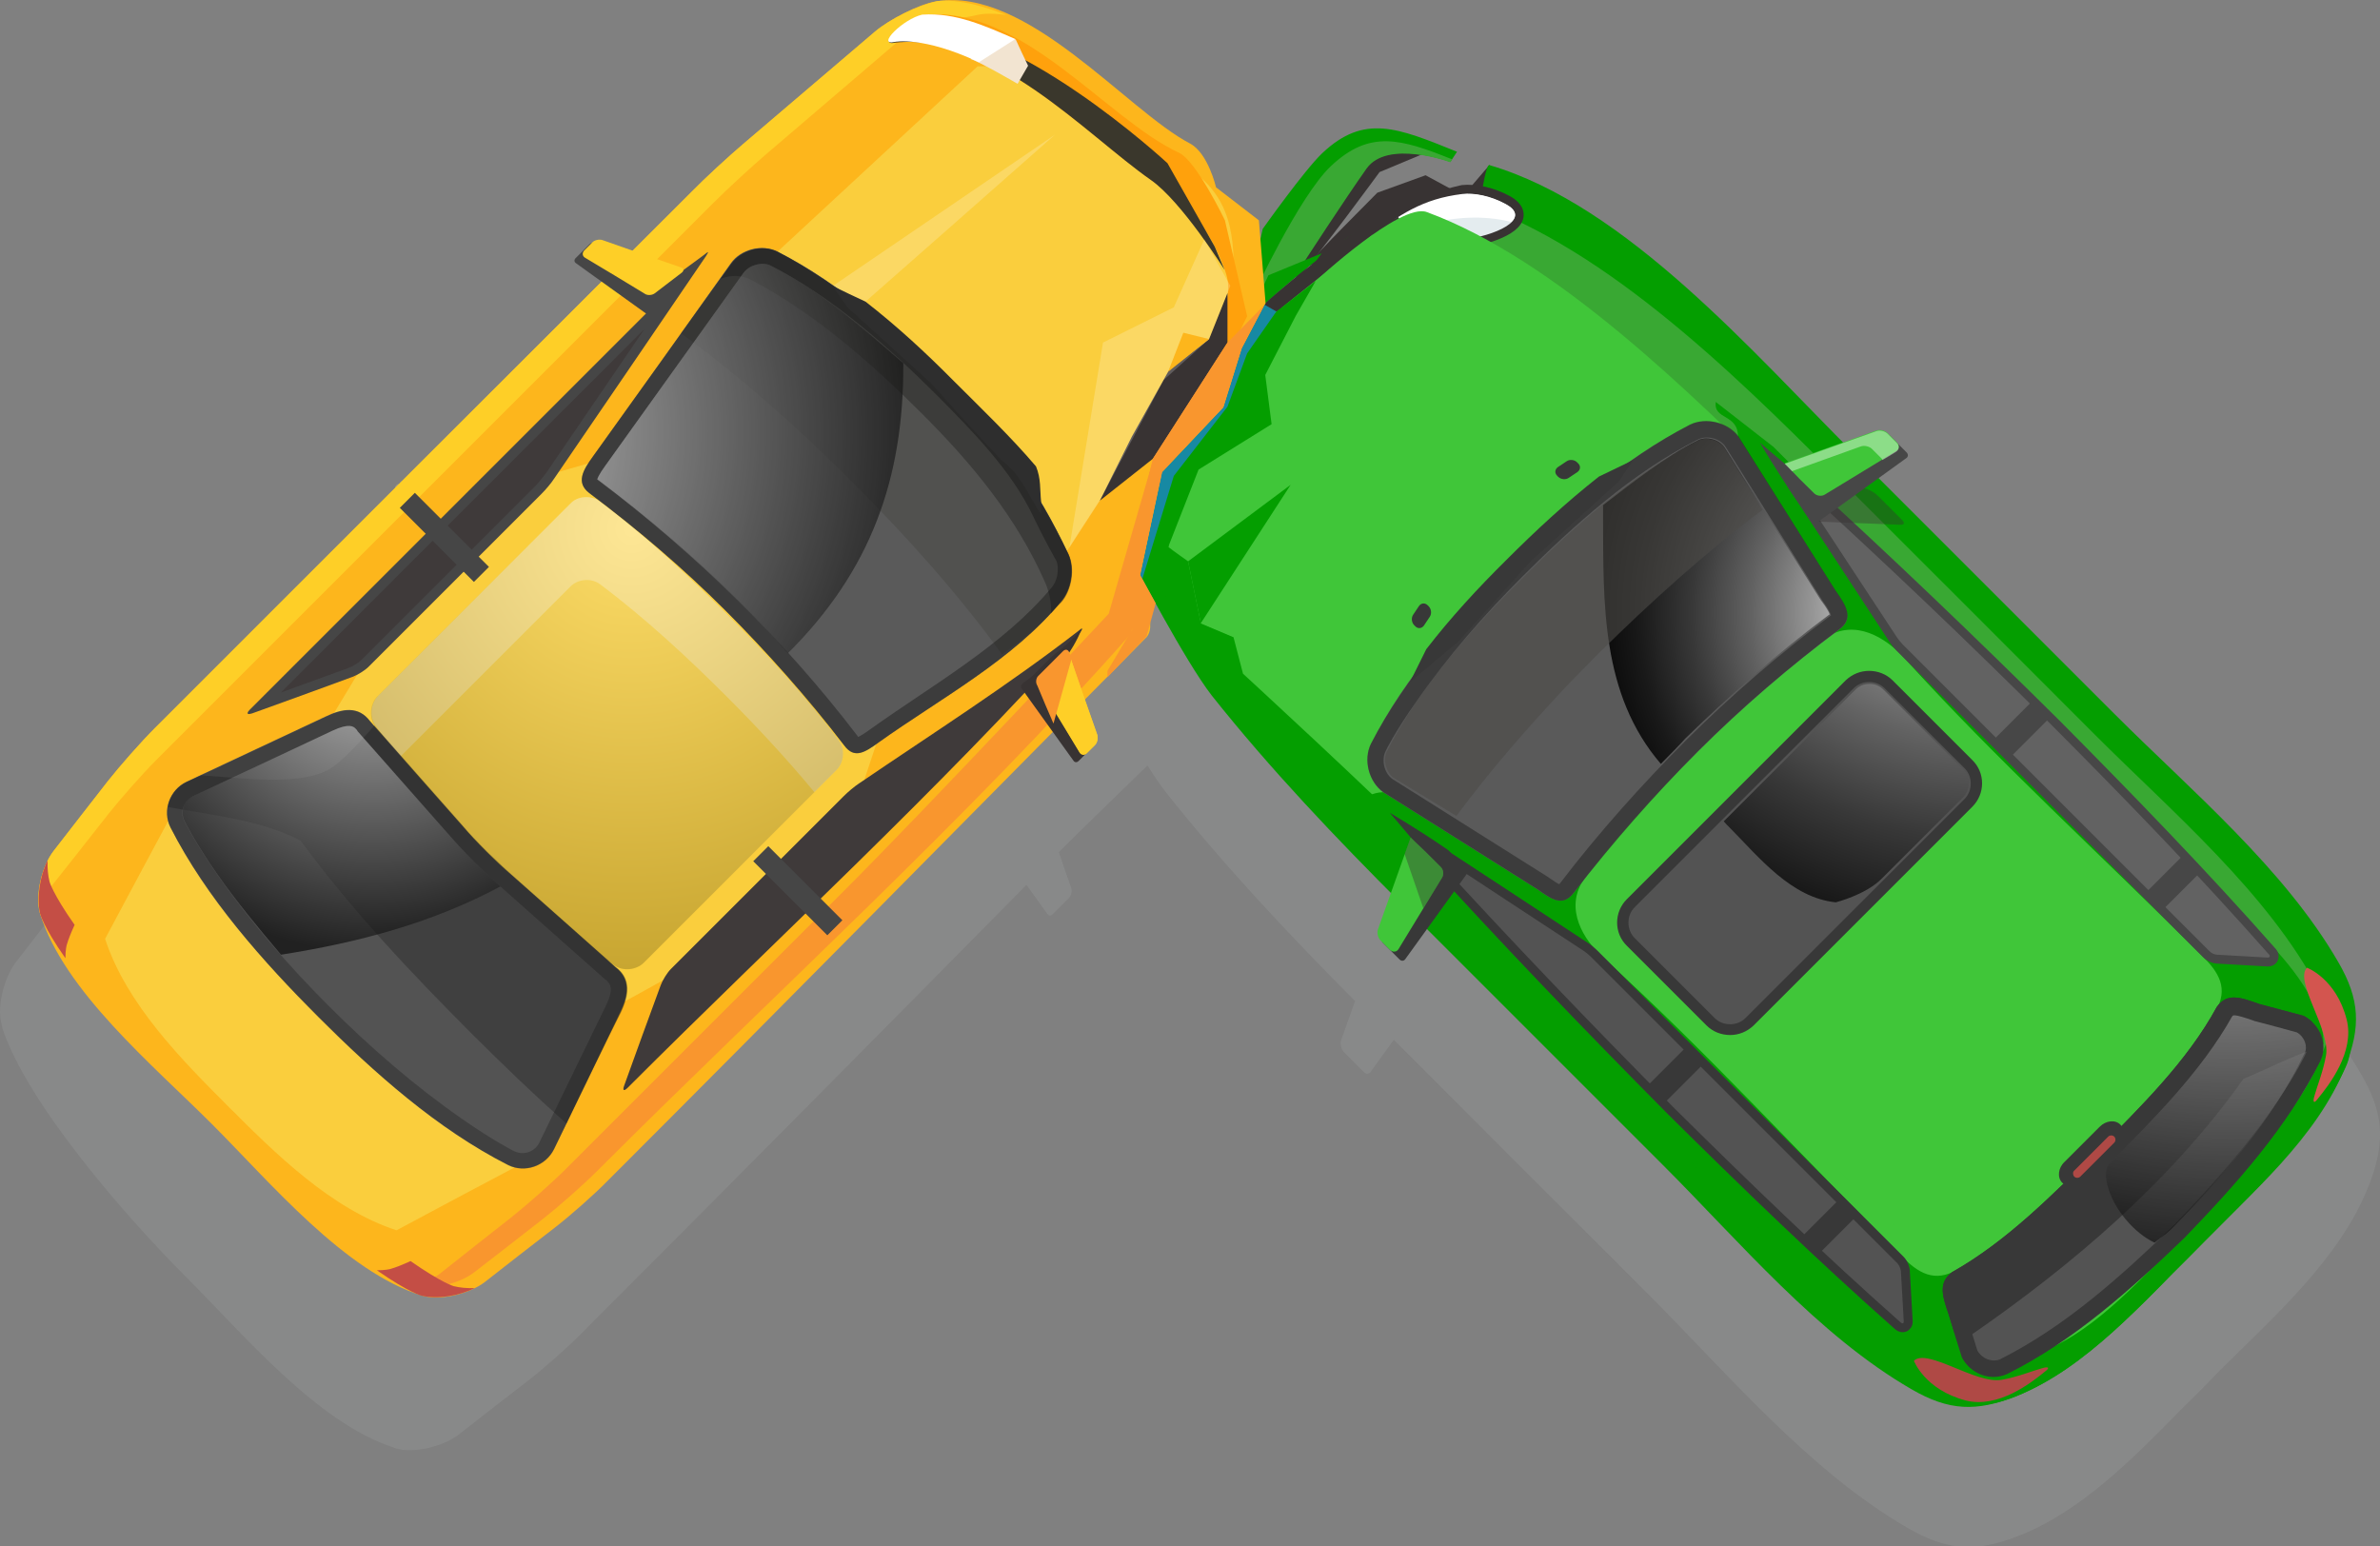 <?xml version="1.0" encoding="utf-8"?>
<!-- Generator: Adobe Illustrator 25.4.1, SVG Export Plug-In . SVG Version: 6.00 Build 0)  -->
<svg version="1.1" id="Layer_1" xmlns="http://www.w3.org/2000/svg" xmlns:xlink="http://www.w3.org/1999/xlink" x="0px" y="0px"
	 viewBox="0 0 749.6 487" style="enable-background:new 0 0 749.6 487;" xml:space="preserve">
<rect x="0" y="0" width="749.6" height="487" fill="#808080" stroke="none"/>
<style type="text/css">
	.Graphic_x0020_Style_x0020_82{opacity:0.7;fill:none;}
	.st0{opacity:0.2;fill:#AEAFB1;}
	.st1{fill:#AEAFB1;}
	.st2{fill:#383333;}
	.st3{fill:#049E00;}
	.st4{fill:#39A833;}
	.st5{fill:#E4ECEF;}
	.st6{fill:#FFFFFF;}
	.st7{fill:#40C639;}
	.st8{fill:#5A5A5A;}
	.st9{fill:url(#SVGID_1_);}
	.st10{opacity:0.6;}
	.st11{fill:#4C4B48;}
	.st12{opacity:0.4;fill:#111111;}
	.st13{fill:#383838;}
	.st14{fill:#535353;}
	.st15{fill:#626262;}
	.st16{fill:#474747;}
	.st17{fill:url(#SVGID_00000134239569929488124750000000474758023024018332_);}
	.st18{fill:url(#SVGID_00000098928333528588448170000000601144695960786075_);}
	.st19{opacity:0.4;}
	.st20{fill:#D3554F;}
	.st21{fill:#AF4945;}
	.st22{opacity:0.4;fill:#383333;}
	.st23{opacity:0.4;fill:#FFFFFF;}
	.st24{opacity:0.5;fill-rule:evenodd;clip-rule:evenodd;fill:#B5AC9F;}
	.st25{fill-rule:evenodd;clip-rule:evenodd;fill:#9E9EAF;}
	.st26{fill:#FDB61C;}
	.st27{opacity:0.7;}
	.st28{fill:#F9D84B;}
	.st29{fill:#3F3A3A;}
	.st30{fill:#464646;}
	.st31{fill:#F9962E;}
	.st32{fill:#FECF27;}
	.st33{fill:#C44E45;}
	.st34{opacity:0.3;fill:#FFFFFF;}
	.st35{fill:#FFA10C;}
	.st36{fill:#3A372C;}
	.st37{fill:#F2E4D1;}
	.st38{opacity:0.5;}
	.st39{fill:url(#SVGID_00000088847893129888111970000017932611177438621062_);}
	.st40{fill:url(#SVGID_00000114775468693447295220000004431259229939165581_);}
	.st41{fill:url(#SVGID_00000145763895753905510880000006345279059910504371_);}
	.st42{fill:url(#SVGID_00000116924283656128617980000008152252391364277182_);}
	.st43{fill:url(#SVGID_00000018223805305694182820000010868913341777641613_);}
	.st44{opacity:0.3;fill:url(#SVGID_00000103225874440740549940000004294023255920126381_);}
	.st45{opacity:0.2;fill:#FFFFFF;}
	.st46{opacity:0.3;fill:#161616;}
	.st47{opacity:0.6;fill:url(#SVGID_00000029734932374613365570000006332221526540231578_);}
	.st48{opacity:0.6;fill:#4C4B48;}
	.st49{opacity:0.4;fill:#1D1D1D;}
	.st50{fill:url(#SVGID_00000062152653724622453220000016518785489819805587_);}
	.st51{fill:#2E2E2E;}
	.st52{fill:#1789A3;}
</style>
<path class="st0" d="M743.8,338.6c-18-31.3-49.5-57.6-74.6-82.8c-26.4-26.4-52.8-52.8-79.2-79.2c3.1-2.2,6.2-4.4,9.2-6.6
	c0.7-0.5,0.7-1.4,0.2-2c-1.3-1.3-2.2-2.2-3.2-3.2l0,0c-1.1-1.1-1.8-1.8-2.8-2.8c-0.1-0.1-0.3-0.3-0.5-0.5c-0.3-0.3-0.7-0.5-1.1-0.7
	c-0.9-0.4-1.9-0.5-2.7-0.2c-3.7,1.3-7.4,2.6-11.1,4C545.2,131.3,504.2,85,460,72c-0.8-0.2-1.7,4.6-2.2,7.2c-2.5-0.5-5-0.7-7.2-0.5
	c-0.2,0-0.3,0-0.5,0c-14,3.3-25.6,8.4-37.2,17c0,0-0.1,0-0.1,0.1c-0.5,0.3-0.9,0.7-1.2,1c-2.8,1.2-5.2,2.2-6.4,2.9
	c-0.4,0.6-0.8,1.2-1.3,1.8l-17.8,7.3l-2.3,4.9L375,107c0,0-2.5-10.8-8.2-13.8c-19.9-10.4-55.3-62.4-83.8-57.8
	c-5.7,0.9-14.8,5.7-19.4,9.6c-13.8,11.8-27.6,23.5-41.4,35.3c-3.5,3-8.6,7.6-12.7,11.5c-1.4,1.3-2.7,2.6-3.7,3.6
	c-6.2,6.2-12.3,12.3-18.5,18.5c-2.8-1-5.8-2-9.5-3.3c-1-0.3-2.3,0-3.1,0.7c-0.1,0.1-0.3,0.3-0.4,0.4c-0.2,0.1-0.5,0.2-0.6,0.4
	c-1.7,1.7-2.6,2.6-4.4,4.4c-0.5,0.5-0.4,1.2,0.1,1.6c3.1,2.2,5.6,4,8,5.7c-20.9,20.9-41.9,41.9-62.8,62.8c-0.1,0-0.1,0-0.2,0.1
	c-0.3,0.1-0.4,0.4-0.5,0.6c-0.1,0.1-0.1,0.1-0.2,0.2c-0.2,0-0.5,0-0.7,0.1c-0.4,0.2-0.6,0.7-0.6,1.2c-25.2,25.2-50.4,50.4-75.6,75.6
	c-0.5,0.5-1.1,1.1-1.7,1.8c-4.2,4.4-9.7,10.7-13.1,15c-6.9,8.8-10.3,13.2-17.1,22c0,0,0,0,0,0c-0.5,0.6-0.9,1.3-1.3,2
	c-2.9,5.1-4.5,12.9-3,17.7c0,0,0,0,0,0c0,0,0,0,0,0.1c0,0,0,0,0,0c0,0,0,0.1,0,0.1c0,0,0,0.1,0,0.1c0,0.1,0.1,0.2,0.1,0.3
	c0,0,0,0.1,0,0.1c0,0,0,0.1,0,0.1c7.9,24.1,39.5,60.1,57.8,78.4c18.4,18.4,41.3,45.9,65.4,53.8c0.6,0.2,0.8,0.3,0.8,0.3l0,0
	c5.5,1.7,14.9-0.6,19.7-4.3c8.8-6.9,13.2-10.3,22-17.1c4.9-3.8,12.4-10.4,16.7-14.8c46.4-46.4,93.7-94.2,140.2-141.3
	c2,2.7,4,5.6,6.6,9.2c0.4,0.6,1.1,0.6,1.6,0.1c1.1-1.1,1.8-1.8,2.6-2.6c1-1,1.6-1.6,2.6-2.6c0.7-0.7,1-2.1,0.7-3.1
	c-1.6-4.5-2.8-7.9-3.9-11.3c5-5.1,18.9-18.5,27.9-27.3c2.1,3.3,4,6.1,5.7,8.3c18.4,23.2,38.8,44.9,59.7,65.9
	c-1.5,4.1-2.9,8.2-4.4,12.3c-0.4,1.2,0,2.9,0.9,3.8c1.3,1.3,1.9,1.9,3.2,3.2l0,0c1,1,1.9,1.9,3.2,3.2c0.6,0.6,1.5,0.5,2-0.2
	c2.4-3.4,4.8-6.7,7.3-10.1c26.4,26.5,52.9,52.9,79.3,79.3c25.2,25.1,51.4,56.6,82.8,74.6c11.3,6.5,19.9,7.4,31.2,3.6
	c1.2-0.4,2.4-0.8,3.6-1.3c19.6-7.7,36-24.4,51.1-39.8c-0.2,0.2-0.5,0.5-0.7,0.7c2.7-2.8,5.4-5.5,8-8.1c0.1-0.1,0.1-0.1,0.2-0.2
	c-2.5,2.5-5,5-7.5,7.6c6.9-6.7,11.6-11.7,12-12.1c17.1-17,38-35.4,46.9-58c0.4-0.8,0.7-1.6,0.9-2.3
	C751.2,359.2,750.6,350.3,743.8,338.6z M402,104.2c-1.1,0.8-2.2,1.7-3.3,2.5c1.1-0.9,2.2-1.8,3.3-2.6
	C402.1,104.1,402,104.1,402,104.2z M696.7,434C696.7,434,696.6,434,696.7,434C696.6,434.1,696.6,434,696.7,434
	C696.7,434,696.7,434,696.7,434C696.7,434,696.7,434,696.7,434z M696.7,434L696.7,434c0.7-0.7,1.4-1.4,2.1-2.1
	C698.3,432.4,697.3,433.4,696.7,434z"/>
<g>
	<path class="st1" d="M351.9,164.6c-0.2,0.4-0.3,0.8-0.4,1.2l11.1-11.8C358.1,156.4,353.9,159.2,351.9,164.6z"/>
</g>
<polygon class="st2" points="478.8,61.7 469.1,52 463.7,58.3 476,69.9 "/>
<path class="st2" d="M408.4,88.1c7.1-7.9,26.1-33.9,26.1-33.9l15.8-6.6l-21-1.8l-22.9,29.8L408.4,88.1z"/>
<path class="st3" d="M391,91c3.7-4.2,6.7-18.9,6.7-18.9s13.1-18.5,18.8-23.9c13.2-12.4,23.6-8,42.4-0.4l-2.1,3.2
	c0,0-19.8-7.3-26.4,1.9c-6.6,9.2-20.2,30.2-20.2,30.2L391,91z"/>
<path class="st4" d="M456.8,51.1l0.6-0.9c-16.2-6.5-26-9.4-38.2,2.1c-10.1,9.5-24.9,41.5-24.9,41.5l15.9-10.5
	c0,0,13.6-20.9,20.2-30.2S456.8,51.1,456.8,51.1z"/>
<path class="st2" d="M411.5,83.9c3.1-4.1,20.6-21.4,22.3-23.2l15.2-5.5l8.3,4.5l-22.5,16.8L411.5,83.9z"/>
<g>
	<g>
		<path class="st3" d="M478.8,61.7c-31-9.4-73.3,27.7-79.6,33.2c-5.8,5.1-2.9,19.5-12.3,29.2c-9.1,9.4-22.4,23.7-22.4,23.7
			s-1.1,11.7-4.3,17.5c-6.4,11.4,18.9,43.8,28,54.8c17.8,21.7,37.1,42.1,56.8,61.9c27.3,27.4,54.9,54.9,82.3,82.3
			c24,23.9,48,52.9,76.6,71.7c10.9,7.1,19.3,8.6,31.3,3.7c22-9,40.4-30.1,57-46.5l0,0c0,0,0,0,0,0c0,0,0,0,0.1-0.1v0
			c16.5-16.6,37.1-36.2,46.5-57c5-11-4.4-16.8-12.4-22.6c-28.3-21-54.5-44.1-79.4-68.9c-27.4-27.3-55-54.9-82.3-82.3
			c-19.5-19.6-34-43.1-50.1-65.5C505.4,83.8,494.7,66.5,478.8,61.7z"/>
		<g>
			<path class="st3" d="M357.3,177.7l3.4-14.8l2.3-18.4l16.2-17.2c0,0,10.3-19.6,14.5-28.7c2-4.3,4.7-9,4.7-9
				c0.1,0.1-0.9,19.1-7.4,29.8c-5.9,9.7-19.6,8.6-23.9,20c-3.6,9.6-3.5,17.9-7.2,26c-5.3,11.8,23.5,44.5,31.4,54.3
				c17.2,21.2,36.2,41.1,55.4,60.4c27.3,27.4,54.9,54.9,82.3,82.3c23.7,23.7,48.5,53.3,78,70.3c11.8,6.8,20.5,6.9,32.8,2.2
				c21.1-8.2,54.6-44.1,54.6-44.1s-1.6,1.6-2.4,2.4v0c0,0,0,0,0,0c0,0,0,0-0.1,0.1l0,0c-16.6,16.5-34.7,37.7-57,46.5
				c-12.4,4.9-21.1,4.6-32.8-2.2c-29.5-17-54.3-46.6-78-70.3c-27.4-27.4-54.9-54.9-82.3-82.3c-21-21-41.7-42.7-60.2-66
				C373.3,208.3,357.3,177.7,357.3,177.7z"/>
			<path class="st4" d="M404.3,104.5c-0.5,1.7,0.4,4.2-0.1,6.5c-5.9,23.8,13.8,25.3,28.8,37.8c11.9,9.9,22.5,22.4,33.4,33.3
				c22.6,22.6,45.2,45.2,67.9,67.7c48.5,48.4,96.9,96.7,145.4,145.1c2.4-2.3,0.5-9.1,3-11.6c1.7,1.7,2.6,2.6,4.3,4.3
				c0,0-4.3-4.4-4.3-4.4c0,0,0,0,0.1-0.1c1.4,1.3,2,2,3.4,3.4c15.4-15.5,36.3-32.2,44.6-53.1c4.2-10.6,6.8-17.4,1.7-28.3
				c-13.3-28.8-45.5-53.7-67.3-75.5c-26.9-26.9-53.9-53.9-80.8-80.7c-30.4-30.2-68.3-74-110.1-86C452.4,57,408.6,89.3,404.3,104.5z"
				/>
			<path class="st3" d="M469.1,52c-1-0.3-2.3,8.1-2.3,8.1l-8,2.2l-59.3,24.4l-6.6,14.1c0,0,45.6-44.5,65.9-38.6
				c44,12.9,86.5,54.7,118.8,87c27.4,27.4,55,54.9,82.3,82.3c24,24,54.5,49.8,70.5,80.4c6.5,12.4,6.7,22.3-0.6,34.2
				c-11.6,18.8-42.6,51.8-42.6,51.8s3.2-3.2,4.9-4.9l0,0c0,0,0,0,0,0c0,0,0,0,0.1-0.1v0c16.5-16.6,37.7-34.7,46.5-57
				c4.9-12.4,4.6-21.1-2.2-32.8c-17-29.5-46.6-54.3-70.3-78c-27.4-27.4-54.9-54.9-82.3-82.3C552.4,111.4,512.4,64.7,469.1,52z"/>
			<path class="st2" d="M436,69.2c-13.5,4.6-37.5,26.3-37.5,26.3l-8.2,12.4l-6.6,28.9c0,0,9.1,1.2,16.7-3.2c1.3-5,2.9-10.3,5.2-14.6
				c0.2-0.4,0.5-0.8,0.8-1.2c0.3-0.4,0.6-0.8,0.9-1.2c10.4-13,25.9-22.1,37.2-35c-8.1-2.4-12.3-5.3-6.6-7.6
				C444,71.5,439.9,67.9,436,69.2z"/>
			<g>
				<path class="st5" d="M430,85.9c-0.5,0.1-0.9,0.1-1.3,0.1c-3-0.1-5.6-1.8-6.2-4c-0.4-1.3-0.5-3.8,3.1-6.4c0,0,0.1,0,0.1-0.1
					c10.7-8,21.4-12.7,34.4-15.8c0.2,0,0.3,0,0.4,0c4.5-0.4,9.9,0.8,14.5,3.4c3.4,1.9,3.8,3.9,3.5,5.3c-1,4.8-11.4,7.7-17.7,8.4
					c-2.9,0.3-5.4,0.3-7.3-0.2c-0.4-0.1-0.6-0.2-1-0.3c-2.1,1.9-3.9,3.4-5.4,4.3c0,0-0.1,0-0.1,0.1c0,0-0.1,0-0.1,0
					C446.4,80.9,435.2,85.3,430,85.9z"/>
				<g>
					<path class="st2" d="M460.2,61.2c0.1,0,0.3,0,0.4,0c3.7-0.4,8.8,0.5,13.7,3.2c8.6,4.7-3.8,10-13.7,11.1c-2.6,0.3-5,0.3-6.9-0.1
						c-0.4-0.1-0.8-0.2-1.2-0.3c-0.1,0-0.1-0.1-0.2-0.1c-0.1,0-0.2-0.1-0.3-0.1c-1.9,1.9-4,3.6-5.8,4.7c0,0-11.4,4.5-16.5,5
						c-0.4,0-0.8,0.1-1.1,0.1c-4.3-0.2-7.7-4-2.4-7.8L460.2,61.2z M459.9,58.4L459.9,58.4c-13.2,3.1-24.1,7.9-35.1,16
						c0,0-0.1,0-0.1,0.1c-4.4,3.2-4,6.6-3.6,7.9c0.9,2.8,3.9,4.8,7.5,5c0.5,0,1,0,1.5-0.1c5.4-0.6,16.8-5,17.2-5.2
						c0.1,0,0.1-0.1,0.2-0.1c0.1,0,0.1-0.1,0.2-0.1c1.5-0.9,3.2-2.2,5.1-4c0.1,0,0.1,0,0.1,0c0,0,0.1,0,0.1,0c0,0,0.1,0,0.1,0
						c2.6,0.6,5.6,0.4,7.8,0.2c4.8-0.5,17.7-3.3,18.9-9.5c0.3-1.5,0.1-4.4-4.2-6.8c-4.9-2.7-10.6-4-15.3-3.5
						C460.1,58.4,460,58.4,459.9,58.4L459.9,58.4z"/>
				</g>
			</g>
			<path class="st6" d="M424.5,82.9c-1.4-1.5,3-5.5,6.2-7.8c10.2-7.5,17.3-12.5,29.9-14c3.6-0.4,8.8,0.5,13.7,3.2
				c3.5,1.9,3.5,3.9,1.7,5.6C458.3,65.5,438.8,72.3,424.5,82.9z"/>
			<path class="st2" d="M389.4,122.7c7.9-7.4,14.9-10.8,14.8-15.3c-1.8-11.5,7.3-20.7,13.3-29.3c3.5-2.2,19.3-7.6,22.8-9.8
				c2.6,2.6-9,8.8-6.4,11.4c-7.1,7.2-13.1,12.6-21.5,18.2c0.6-0.3,0.9-0.4,1.6-0.7c-11.3,10.6-6.2,10.8-12,23.1
				c-4.2,7.7-10.3,13.6-18.3,17.5c0.6-2.1,0.5-3.3-1.3-5.5C384.4,128.6,386.2,126.8,389.4,122.7z"/>
			<path class="st7" d="M449.4,66.8c-8.3-3.1-35,21.7-35,21.7l-8.4,7.6l-8,4.1l-3.8,15.2l-9.7,10.6l-14.7,26.2l-4.9,12.1l-0.8,5
				l10.2,6.3l4,20.8l10.2,4.3l3,11.5c0,0,40.7,37.4,59.1,55.9c27.1,27.4,54.9,54.9,82.3,82.3c24,24,48.4,52.5,77.2,71.1
				c10.1,6.5,18.3,8.7,29.8,5.3c18.1-5.4,33.5-23.3,46.6-36.1v0c0,0,0,0,0,0c0,0,0,0,0,0l0,0c13.2-13.7,29-29.8,34.6-48.1
				c3.4-10.9,1.8-19.1-4.5-29c-18.1-28.7-46.7-52.8-70.4-76.5c-27.4-27.4-54.9-55.3-82.3-82.3C532.7,123.9,489.9,81.7,449.4,66.8z"
				/>
			<path class="st7" d="M700.4,307.8c2.7,2.7,3.1,7.5,0.9,10.5c-11.7,16.1-25.9,30.9-39.9,44.9c-14,14-28.8,28.2-44.9,39.9
				c-3.1,2.2-7.8,1.8-10.5-0.9c-36.7-36.7-73.3-73.3-110-110c-2.7-2.7-3-7.4-0.8-10.5c11.6-16.2,25.4-31.4,39.3-45.4
				c14-14,29.2-27.7,45.4-39.3c3.1-2.2,7.8-1.9,10.5,0.8C627,234.5,663.7,271.1,700.4,307.8z"/>
			<path class="st7" d="M473.5,271.7c7.7,4.9,20.8,9.8,24.7,6.2c-2.5,9.2,5.9,17.9,12,23.8c28.6,27.6,59.3,56.3,86.7,84.7
				c10.8,11.2,23.9,9.8,34.1,2.6c11.6-8.1,14.4,8.7,2.6,14.1c-7.2,3.3-25.4,13.5-31.5,6.4c-16.3-18.8-40.4-40.5-60.2-59
				c-21-19.6-42-39.4-63.3-58.5C472.2,286.4,473.5,271.7,473.5,271.7z"/>
			<path class="st3" d="M423.2,256.1c5.8-0.8,5-6.3,12.5-6.6c10.7-0.3,70.1,16.4,62.8,28c-5.5,8.8-0.1,18.3,6.8,24.5
				c31.3,28.3,62.8,62.8,94.3,94.3c5.6,5.6,10.9,7.7,18.1,2.8c7.2-4.9,15.5,11.8,14.9,14.9c-0.7,3.1-14.5,20.1-16.2,19.9
				c-16.9-2.2-43.3-31.9-63.4-47.9c-38.4-41.2-76.9-82.5-115.3-123.7C431.9,259.8,429,258.5,423.2,256.1z"/>
			<path class="st3" d="M540.4,126.6c-0.8,5.8,7.2,3.6,7,11.2c-0.3,10.7,16.4,70.1,28,62.8c8.8-5.5,18.3-0.1,24.5,6.8
				c28.3,31.3,62.8,62.8,94.3,94.3c5.6,5.6,7.7,10.9,2.8,18.1c-4.9,7.2,11.8,15.5,14.9,14.9c3.1-0.7,19.9-3.7,19.9-6.1
				c0-12.7-10.7-25.1-19.4-34.1C661.1,243.2,609.8,192,558.5,140.7C551.3,135.1,547.7,132.3,540.4,126.6z"/>
			<path class="st8" d="M578.2,186.2c3.3,4.6,5.7,8.7,1.2,12c-15.8,11.8-30.9,24.8-44.6,38.5c-13.8,13.7-27.3,28.9-39.1,44.5
				c-3.4,4.4-6.8,2.3-11.4-1c-16.2-10.2-32.4-20.4-48.6-30.6c-4.6-3.3-6.4-10.3-3.9-15.3c10.6-21.1,27.6-40,44.1-56.4
				c16.5-16.5,35.3-33.5,56.4-44.1c5-2.5,12-0.7,15.3,3.9C557.8,153.8,568,170,578.2,186.2z"/>
			<g>
				
					<radialGradient id="SVGID_1_" cx="-2583.077" cy="5284.104" r="195.288" gradientTransform="matrix(0.491 -0.491 0.491 0.491 -716.728 -3669.789)" gradientUnits="userSpaceOnUse">
					<stop  offset="3.877590e-02" style="stop-color:#FFFFFF"/>
					<stop  offset="0.122" style="stop-color:#D9D9D9"/>
					<stop  offset="0.278" style="stop-color:#989898"/>
					<stop  offset="0.428" style="stop-color:#626262"/>
					<stop  offset="0.565" style="stop-color:#383838"/>
					<stop  offset="0.689" style="stop-color:#191919"/>
					<stop  offset="0.794" style="stop-color:#070707"/>
					<stop  offset="0.869" style="stop-color:#000000"/>
				</radialGradient>
				<path class="st9" d="M523.1,240.6c-18.9-22-18.1-50.6-18.2-78c0-1.4,0-2.1,0-3.5c9.6-7.4,19.2-15,29.9-20.4
					c0.7-0.4,1.7-0.6,2.6-0.6c2.2,0,4.4,1,5.6,2.6c10.2,16.2,20.4,32.4,30.6,48.5c0,0.1,0.1,0.1,0.1,0.1c1.5,2,2.3,3.4,2.6,4.2
					c0,0-0.1,0.1-0.2,0.1c-16,11.9-31.1,25.2-45.3,39C529.5,234.1,526.1,237.6,523.1,240.6z"/>
			</g>
			<g class="st10">
				<path class="st11" d="M438.8,244.9c-2.3-1.8-3.3-5.7-2-8.2c10.4-20.5,26.9-38.9,43-54.9c16.1-16.1,34.5-32.6,54.9-43
					c0.7-0.4,1.7-0.6,2.6-0.6c2.2,0,4.4,1,5.6,2.5c4.9,8,7.3,11.9,12.2,19.9c-18.3,13.7-35.3,29.1-51.4,45c-3.5,3.5-7,7.1-10.3,10.5
					c-12.2,13-24,26.5-34.7,40.9C450.8,252.2,446.8,249.8,438.8,244.9z"/>
			</g>
			<path class="st12" d="M532.3,133.7c-21.2,11.1-40,27.6-56.4,44.1c-16.5,16.5-33,35.2-44.1,56.4c-2.5,5.1-0.7,12,3.9,15.3
				c16.2,10.2,32.4,20.4,48.6,30.6c4.6,3.3,8,5.6,11.4,1c12.2-15.6,25.4-30.7,39.1-44.5c13.7-13.7,28.9-26.7,44.6-38.5
				c4.5-3.4,2.1-7.4-1.2-12c-10.2-16.2-20.4-32.4-30.6-48.6C544.3,133,537.4,131.3,532.3,133.7z M543.4,140.6
				c10.2,16.2,20.4,32.4,30.6,48.6c2.2,3,2.6,4.2,2.7,4.6c0,0,0,0,0,0c-0.1,0.1-0.2,0.2-0.4,0.3c-15.9,11.9-31.3,25.1-45.2,39
				c-13.9,13.9-27.6,29.2-39.6,44.9c-0.1,0.2-0.3,0.3-0.4,0.5c-0.5-0.2-1.6-0.9-3.9-2.5c-16.2-10.2-32.4-20.4-48.6-30.6
				c-2.6-1.8-3.6-6-2.2-8.8c0-0.1,2.9-6,9.6-15.5c9.9-14.3,21.5-27.5,33.5-39.5c16.1-16.1,34.6-32.7,55.1-43.1
				C537.4,137,541.6,138,543.4,140.6z"/>
			<path class="st13" d="M444,215c2.1-4.2,3.1-6.3,5.2-10.5c7.7-10,16.4-19.4,25.3-28.2c9.1-9.1,18.8-18.1,29.1-26.2
				c4.3-2.1,6.5-3.1,10.8-5.2c-1.9,2.8-2.8,4.2-4.7,6.9c-9.2,8.3-18.4,16.7-27.6,25c-7.6,8.4-15.2,16.9-22.8,25.3
				c-6.2,5.2-9.3,7.8-15.5,13L444,215z"/>
			<g>
				<path class="st14" d="M627.9,431.1c-3.1,0-6.1-1.8-7.6-4.6c-1.6-5.2-2.4-7.9-4-13.1c-2.2-6.6-2.5-8.6,0-10.6
					c17.4-9.8,32.3-24.8,46-38.5c13.6-13.6,28.6-28.4,38.1-45.8c1.1-1.4,2.1-1.7,3.2-1.7c1.7,0,4.1,0.8,6.9,1.8
					c0.2,0.1,0.2,0.1,0.4,0.1c5.5,1.4,8.2,2.2,13.7,3.6c3.9,2.1,5.7,6.8,3.9,10.5c-9.9,20.6-26.4,39.2-42.4,55.2
					c-16,16-34.5,32.5-55.2,42.4C630,430.9,629,431.1,627.9,431.1z"/>
				<path class="st13" d="M703.6,319.3L703.6,319.3c1.3,0,3.6,0.8,6.1,1.6c0.1,0,0.2,0.1,0.3,0.1c0.1,0,0.1,0,0.2,0.1
					c0.1,0,0.1,0,0.2,0c5.3,1.4,8,2.1,13.3,3.5c2.5,1.5,3.7,4.6,2.6,7.1c0,0.1-2.8,6-9.3,15.6c-9.6,14.1-20.8,26.6-32.6,38.9
					c-16.4,15.8-33.9,31.6-54.4,41.9c-0.6,0.3-1.3,0.4-2,0.4c-2.1,0-4.1-1.2-5.2-3.1c-1.6-5.1-2.4-7.7-3.9-12.8c0,0,0,0,0-0.1
					c0,0,0,0,0-0.1c-2-6-1.9-6.8-1-7.5c17.5-10,32.2-25,46.5-38.9c13.8-14.1,28.7-28.7,38.5-46.2
					C703.1,319.3,703.3,319.3,703.6,319.3L703.6,319.3z M703.6,314.2c-2.1,0-3.8,0.8-5.4,3c-9.4,17.2-24.2,31.5-37.7,45.3
					c-14,13.6-28.4,28.5-45.6,38.2c-4.5,3.3-3.2,7.4-1.1,13.5c1.6,5.3,2.4,8,4.1,13.3c2,3.9,6,6.2,10,6.2c1.4,0,2.8-0.3,4.2-0.9
					c21.1-10.5,39.1-26.7,55.9-42.9c16.2-16.8,32.4-34.8,42.9-55.9c2.3-5.1-0.1-11.4-5.4-14c-5.5-1.5-8.3-2.2-13.9-3.7
					C708.5,315.1,705.9,314.2,703.6,314.2L703.6,314.2z"/>
			</g>
			<path class="st13" d="M615.6,419.9c-0.7-2.3-1.1-3.5-1.8-5.8c-2.1-6.1-3.4-10.2,1.1-13.5c17.2-9.7,31.9-24.5,45.6-38.2
				c13.5-13.5,28.4-28.1,37.7-45.3c3.3-4.5,7.3-3,13.4-0.9c5.5,1.5,8.3,2.2,13.9,3.7c1,0.5,1.9,1.2,2.7,1.9
				c-0.3,3.7-0.5,5.5-0.8,9.2c-4,1-16.2,7-20.8,8.8c-22.9,32.3-53.8,58.6-86.1,80.9C620.5,420.7,618.3,420.6,615.6,419.9z"/>
			<g>
				<path class="st14" d="M544.9,324.5c-2.3,0-4.5-0.9-6.1-2.5c-8.4-8.4-16.8-16.8-25.1-25.1c-1.6-1.6-2.5-3.8-2.5-6.1
					c0-2.3,0.9-4.5,2.5-6.1c23-23,46-46,68.9-68.9c1.6-1.6,3.8-2.5,6.1-2.5c2.3,0,4.5,0.9,6.1,2.5c8.4,8.4,16.8,16.8,25.1,25.1
					c3.4,3.4,3.4,8.9,0,12.3c-23,23-46,46-68.9,68.9C549.4,323.6,547.3,324.5,544.9,324.5z"/>
				<path class="st13" d="M588.7,214.8L588.7,214.8c1.9,0,3.6,0.7,4.9,2c8.4,8.4,16.8,16.8,25.1,25.1c1.3,1.3,2,3,2,4.9
					c0,1.9-0.7,3.6-2,4.9c-23,23-46,46-68.9,68.9c-1.3,1.3-3,2-4.9,2c-1.9,0-3.6-0.7-4.9-2c-8.4-8.4-16.8-16.8-25.1-25.1
					c-1.3-1.3-2-3-2-4.9c0-1.9,0.7-3.6,2-4.9c23-23,46-46,68.9-68.9C585.1,215.5,586.9,214.8,588.7,214.8L588.7,214.8z M588.7,211.3
					c-2.7,0-5.3,1-7.4,3c-23,23-46,46-68.9,68.9c-4.1,4.1-4.1,10.7,0,14.7c8.4,8.4,16.8,16.8,25.1,25.1c2,2,4.7,3,7.4,3
					c2.7,0,5.3-1,7.4-3c23-23,46-46,68.9-68.9c4.1-4.1,4.1-10.7,0-14.7c-8.4-8.4-16.8-16.8-25.1-25.1
					C594.1,212.3,591.4,211.3,588.7,211.3L588.7,211.3z"/>
			</g>
			<g>
				<path class="st15" d="M714,302.9c-6.3-0.4-9.5-0.5-15.8-0.9c-1.1-0.1-2.5-0.7-3.3-1.5c-32.2-32.2-64.5-64.5-96.7-96.7
					c-0.6-0.6-1.5-1.6-1.9-2.4c-10.7-16.2-21.3-32.4-32-48.7c-0.2-0.4-0.7-1.1-0.3-2c0.2-0.3,0.2-0.4,0.4-0.7c0.3,0,0.5,0,0.9,0
					c0.6,0,1,0.4,1.4,0.7c27.7,25.1,54.9,51.1,81.2,77.4c23.1,23.1,46,46.9,67.6,71.4c0.9,1,0.6,1.9,0.5,2.2c-0.3,0.7-1,1.1-1.9,1.1
					C714.2,302.9,714.1,302.9,714,302.9z"/>
				<path class="st16" d="M565.3,151.5c0.1,0,0.2,0.1,0.5,0.3c27.7,25.2,54.7,51,81.2,77.4c23.1,23.2,45.9,46.8,67.6,71.4
					c0.5,0.5,0.3,1-0.4,1c0,0-0.1,0-0.1,0c-6.3-0.4-9.5-0.5-15.8-0.9c-0.8,0-1.8-0.5-2.4-1.1c-32.2-32.2-64.5-64.5-96.7-96.7
					c-0.5-0.5-1.3-1.5-1.7-2.1c-10.7-16.2-21.3-32.4-32-48.7C565.3,151.7,565.2,151.5,565.3,151.5L565.3,151.5z M565.3,148.7
					c-0.7,0-1,0-1.7,0c-0.3,0.6-0.5,0.9-0.8,1.5c-0.6,1-0.4,2.2,0.4,3.4c10.7,16.2,21.3,32.4,32,48.7c0.5,0.8,1.4,1.9,2.1,2.6
					c32.2,32.2,64.5,64.5,96.7,96.7c1,1,2.7,1.8,4.2,1.9c6.3,0.4,9.5,0.5,15.8,0.9c0.1,0,0.2,0,0.3,0c1.4,0,2.6-0.7,3.1-1.9
					c0.5-1.2,0.3-2.6-0.7-3.7c-21.7-24.6-44.6-48.2-67.7-71.5c-26.6-26.4-53.6-52.3-81.3-77.5C567.3,149.4,566.5,148.7,565.3,148.7
					L565.3,148.7z"/>
			</g>
			<g>
				<path class="st14" d="M599.2,418.1c-0.5,0-1-0.2-1.5-0.6c-24.6-21.6-48.3-44.5-71.4-67.6c-26.4-26.4-52.2-53.6-77.4-81.2
					c-0.3-0.3-1-1.1-0.6-2c0.1-0.3,0.2-0.5,0.4-0.8c0.4,0,0.6,0,0.9,0c0.4,0,0.8,0.2,1.3,0.5c16.2,10.7,32.4,21.3,48.7,32
					c0.7,0.5,1.8,1.3,2.4,1.9c32.2,32.2,64.5,64.5,96.7,96.7c0.8,0.8,1.4,2.2,1.5,3.3c0.4,6.3,0.5,9.5,0.9,15.8
					c0,0.9-0.3,1.4-0.5,1.7C600.1,417.9,599.7,418.1,599.2,418.1z"/>
				<path class="st13" d="M449.6,267.2c0.1,0,0.2,0.1,0.5,0.3c16.2,10.7,32.4,21.3,48.7,32c0.6,0.4,1.6,1.2,2.1,1.7
					c32.2,32.2,64.5,64.5,96.7,96.7c0.5,0.5,1,1.6,1.1,2.4c0.4,6.3,0.5,9.5,0.9,15.8c0,0.5-0.1,0.7-0.4,0.7c-0.2,0-0.3-0.1-0.6-0.3
					c-24.5-21.7-48.1-44.5-71.4-67.6c-26.3-26.5-52.2-53.5-77.4-81.2C449.6,267.4,449.5,267.2,449.6,267.2L449.6,267.2z
					 M449.6,264.4c-1.1,0-2.1,0.7-2.6,1.7c-0.5,1.2-0.2,2.3,0.8,3.5c25.2,27.7,51.1,54.7,77.5,81.3c23.3,23.1,46.9,45.9,71.5,67.7
					c0.9,0.8,1.8,1,2.4,1c0.9,0,1.7-0.3,2.3-1c0.5-0.5,1-1.3,0.9-2.7c-0.4-6.3-0.5-9.5-0.9-15.8c-0.1-1.4-0.9-3.2-1.9-4.2
					c-32.2-32.2-64.5-64.5-96.7-96.7c-0.7-0.7-1.8-1.6-2.6-2.1c-16.2-10.7-32.4-21.3-48.7-32C451.1,264.8,450.5,264.4,449.6,264.4
					L449.6,264.4z"/>
			</g>
			<g class="st10">
				
					<radialGradient id="SVGID_00000070838251830912974870000001769013093431855759_" cx="-2481.54" cy="5372.316" r="302.766" gradientTransform="matrix(0.491 -0.491 0.491 0.491 -716.728 -3669.789)" gradientUnits="userSpaceOnUse">
					<stop  offset="0.375" style="stop-color:#FFFFFF"/>
					<stop  offset="0.587" style="stop-color:#ACACAC"/>
					<stop  offset="1" style="stop-color:#000000"/>
				</radialGradient>
				<path style="fill:url(#SVGID_00000070838251830912974870000001769013093431855759_);" d="M678.6,391.4
					c-6.4-3-12.9-10.6-14.8-17.9c-0.5-1.9-1.1-5.3,0.7-7.1c13.8-14,28.7-28.8,38.5-46.2c0.3-0.4,0.4-0.4,0.7-0.4
					c1.2,0,3.5,0.8,5.9,1.6c0.2,0.1,0.3,0.1,0.5,0.2c5.4,1.4,8,2.1,13.4,3.6c2.3,1.4,3.4,4.3,2.4,6.5c0,0,0,0.1-0.1,0.1
					c-9.9,20.7-25.5,38.6-41.3,54.7c-1.3,1.3-2.9,2.6-4.5,3.8C679.6,390.6,679.1,391,678.6,391.4z"/>
			</g>
			<g>
				
					<rect x="627.3" y="225.8" transform="matrix(0.707 -0.707 0.707 0.707 24.148 517.484)" class="st16" width="18.9" height="7.6"/>
			</g>
			<g>
				
					<rect x="518" y="334.6" transform="matrix(0.707 -0.707 0.707 0.707 -84.66 472.402)" class="st13" width="19.8" height="7.6"/>
			</g>
			<g>
				
					<rect x="567.3" y="382.2" transform="matrix(0.707 -0.707 0.707 0.707 -104.083 520.687)" class="st13" width="18.4" height="7.6"/>
			</g>
			<g>
				
					<rect x="675.3" y="274.2" transform="matrix(0.707 -0.707 0.707 0.707 3.872 565.406)" class="st16" width="18.4" height="7.6"/>
			</g>
			<g>
				
					<radialGradient id="SVGID_00000021099897924328324030000013000355009861171621_" cx="-2511.322" cy="5246.781" r="318.496" gradientTransform="matrix(0.491 -0.491 0.491 0.491 -716.728 -3669.789)" gradientUnits="userSpaceOnUse">
					<stop  offset="3.877590e-02" style="stop-color:#FFFFFF"/>
					<stop  offset="0.122" style="stop-color:#D9D9D9"/>
					<stop  offset="0.278" style="stop-color:#989898"/>
					<stop  offset="0.428" style="stop-color:#626262"/>
					<stop  offset="0.565" style="stop-color:#383838"/>
					<stop  offset="0.689" style="stop-color:#191919"/>
					<stop  offset="0.794" style="stop-color:#070707"/>
					<stop  offset="0.869" style="stop-color:#000000"/>
				</radialGradient>
				<path style="fill:url(#SVGID_00000021099897924328324030000013000355009861171621_);" d="M578.2,284.2
					c-14-1.4-24.2-14.2-33.3-23.4c-0.7-0.7-1.4-1.4-2-2.1c13.8-13.8,27.7-27.7,41.5-41.5c1.2-1.2,2.7-1.8,4.4-1.8
					c1.7,0,3.2,0.6,4.4,1.8c8.4,8.4,16.8,16.8,25.1,25.1c1.2,1.2,1.8,2.7,1.8,4.4c0,1.7-0.6,3.2-1.8,4.4c-8.5,8.5-17,17-25.5,25.5
					C587.8,281.8,578.2,284.2,578.2,284.2z"/>
			</g>
			<g class="st19">
				<path class="st2" d="M572.6,164.3c7,0.2,26,1,26,1c1.1,0,1.4-0.6,0.6-1.4c-3.1-3.1-4.7-4.7-7.8-7.8c-0.8-0.8-2.4-1.8-3.5-2.1
					c-9.6-3-14.4-4.5-24.1-7.5c-1.1-0.3-1.5,0.2-0.9,1.2C566.9,154.4,568.8,157.7,572.6,164.3z"/>
			</g>
			<path class="st20" d="M726.6,304.8c-4.1,4.2,7.4,19.5,6,27.6c-0.9,5.1-2.8,9.7-3.6,12.6c-0.7,2.2-0.2,2.7,0.9,1.2
				c3.7-4.5,11.8-14.9,9.2-25.1C735.8,308.2,726.6,304.8,726.6,304.8z"/>
			<path class="st21" d="M602.8,428.6c4.2-4.1,19.5,7.4,27.6,6c5.1-0.9,9.7-2.8,12.6-3.6c2.2-0.7,2.7-0.2,1.2,0.9
				c-4.5,3.7-14.9,11.8-25.1,9.2C606.2,437.7,602.8,428.6,602.8,428.6z"/>
			<path class="st16" d="M570.7,163.9c-1.1-1.8-1.6-2.7-2.7-4.5c-0.7-0.4-1.5-1-2.1-1.8c-6.5-9.4-11.6-18.2-11.6-18.2
				s2.6,2.3,10,8.5c9.6-3.7,19.2-7.3,28.8-11c0.7-0.3,1.8-0.1,2.3,0.5c2,2,3,3,5.1,5.1c0.6,0.6,0.5,1.4-0.1,1.8
				c-9.2,6.7-18.5,13.3-27.7,20C572,164.8,571.1,164.6,570.7,163.9z"/>
			<path class="st7" d="M571.4,155.4c0.8,0.8,2.3,1,3.3,0.4c9-5.5,13.5-8.2,22.5-13.7c1-0.6,1.1-1.8,0.3-2.7c-1.2-1.2-1.8-1.8-3-3
				c-0.8-0.8-2.4-1.2-3.5-0.8c-9.6,3.4-19.3,6.9-28.9,10.3C565.7,149.8,567.6,151.7,571.4,155.4z"/>
			<path class="st13" d="M462.2,272.4c-1.8-1.1-2.7-1.6-4.5-2.7c-0.4-0.7-1-1.5-1.8-2.1c-9.4-6.5-18.2-11.6-18.2-11.6
				s2.3,2.6,8.5,10c-3.7,9.6-7.3,19.2-11,28.8c-0.3,0.7-0.1,1.8,0.5,2.3c2,2,3,3,5.1,5.1c0.6,0.6,1.4,0.5,1.8-0.1
				c6.7-9.2,13.3-18.5,20-27.7C463.1,273.7,462.9,272.8,462.2,272.4z"/>
			<path class="st7" d="M453.8,273.1c0.8,0.8,1,2.3,0.4,3.3c-5.5,9-8.2,13.5-13.7,22.5c-0.6,1-1.8,1.1-2.7,0.3c-1.2-1.2-1.8-1.8-3-3
				c-0.8-0.8-1.2-2.4-0.8-3.5c3.4-9.6,6.9-19.3,10.3-28.9C448.1,267.4,450,269.3,453.8,273.1z"/>
			<path class="st22" d="M442.4,269c0.8-2.1,1.1-3.2,1.9-5.3c3.8,3.8,5.7,5.6,9.5,9.4c0.8,0.8,1,2.3,0.4,3.3
				c-2.4,3.9-3.5,5.8-5.9,9.7C446.8,281.8,444.4,274.7,442.4,269z"/>
			<path class="st23" d="M592.6,144.4c-1.2-1.2-1.8-1.8-3-3c-0.8-0.8-2.4-1.2-3.5-0.8c-8.7,3.1-13,4.7-21.7,7.8
				c-0.9-0.9-1.4-1.4-2.3-2.3c9.6-3.4,19.3-6.9,28.9-10.3c1.1-0.4,2.7,0,3.5,0.8c1.2,1.2,1.8,1.8,3,3c0.8,0.8,0.7,2-0.3,2.7
				c-1.7,1.1-2.6,1.6-4.3,2.6C592.8,144.6,592.7,144.5,592.6,144.4z"/>
			<path class="st13" d="M649.5,372.5c1.6,1.6,4.5,1.3,6.5-0.7c4.5-4.5,6.7-6.7,11.1-11.1c2-2,2.3-4.9,0.7-6.5
				c-1.6-1.6-4.5-1.3-6.5,0.7c-4.5,4.5-6.7,6.7-11.1,11.1C648.2,367.9,647.9,370.9,649.5,372.5z"/>
			<path class="st13" d="M490.8,150.2c0.8,0.8,2.3,1,3.3,0.3c1.1-0.7,1.6-1.1,2.7-1.8c1-0.7,1.1-1.9,0.3-2.7
				c-0.2-0.2-0.2-0.2-0.4-0.4c-0.8-0.8-2.3-1-3.3-0.3c-1.1,0.7-1.6,1.1-2.7,1.8c-1,0.7-1.1,1.9-0.3,2.7
				C490.5,150,490.6,150,490.8,150.2z"/>
			<path class="st13" d="M450,191c0.8,0.8,1,2.3,0.3,3.3c-0.7,1.1-1.1,1.6-1.8,2.7c-0.7,1-1.9,1.1-2.7,0.3c-0.2-0.2-0.2-0.2-0.4-0.4
				c-0.8-0.8-1-2.3-0.3-3.3c0.7-1.1,1.1-1.6,1.8-2.7c0.7-1,1.9-1.1,2.7-0.3C449.8,190.7,449.8,190.8,450,191z"/>
		</g>
		<path class="st21" d="M653.3,370.6c0.5,0.5,1.4,0.5,1.9,0c4.3-4.3,6.4-6.4,10.7-10.7c0.5-0.5,0.5-1.4,0-1.9c0,0,0,0,0,0
			c-0.5-0.5-1.4-0.5-1.9,0c-4.3,4.3-6.4,6.4-10.7,10.7C652.8,369.1,652.8,370,653.3,370.6C653.3,370.6,653.3,370.6,653.3,370.6z"/>
		<path class="st7" d="M432.4,73.9l-6.5,35.4l-2,28.1l-35.5,63.1l-10.2-4.3l-4-19.4c0,0-4.7-3.3-6.2-4.5l7.9-31.6l20.6-26.8l7.2-17
			L432.4,73.9z"/>
	</g>
	<polygon class="st3" points="364,182.3 377.5,147.9 400.5,133.6 398.5,118.1 408.1,99.5 414.4,88.5 393.8,104.5 387.6,120 
		359.8,156.6 	"/>
</g>
<g>
	<g>
		<g>
			<path class="st24" d="M124.6,154.3c0.3,0.6,1.2,0.8,1.8,0.5c0.6-0.3,0.8-1.2,0.5-1.8c-0.3-0.6-1.2-0.8-1.7-0.5
				C124.5,152.9,124.2,153.7,124.6,154.3z"/>
			<path class="st25" d="M126,153.3c0.3,0.6,1.2,0.8,1.8,0.5c0.6-0.3,0.8-1.2,0.5-1.8c-0.3-0.6-1.2-0.8-1.7-0.5
				C125.9,151.9,125.6,152.7,126,153.3z"/>
			<path class="st26" d="M16.9,268c-3.8,4.9-6,14.2-4.3,19.7c7.5,24.4,35.5,47.7,54.1,66.3c18.6,18.6,41.9,46.6,66.3,54.1
				c5.5,1.7,14.9-0.6,19.7-4.3c8.8-6.9,13.2-10.3,22-17.1c4.9-3.8,12.4-10.4,16.7-14.8c56.3-56.3,113.8-114.7,169.8-171.3
				c3.6-4.5-2.9-15.2-2.9-15.2l7.8-36.7l19.3-20.4l5.8-18.6l7.4-14.2l-2.1-26.1L383,59c0,0-2.5-10.8-8.2-13.8
				C354.9,34.8,323.5-4.2,295,0.4c-5.7,0.9-14.8,5.7-19.4,9.6c-13.8,11.8-27.6,23.5-41.4,35.3c-4.7,4-12.1,10.8-16.4,15.2
				C161.4,116.7,105.1,173,48.8,229.3c-4.4,4.4-11,11.9-14.8,16.7C27.2,254.8,23.8,259.2,16.9,268z"/>
			<g class="st27">
				<path class="st28" d="M33.1,295.7c6.7,20.6,24.3,38.3,38.9,52.9c14.6,14.6,32.3,32.2,52.9,38.9c14-7.5,28-15,42.1-22.4
					c8.1-15.6,16.2-31.1,24.3-46.7c7.2-3.9,10.8-5.9,18-9.9c20.9-20.8,41.9-41.7,62.8-62.5c1.8-5.4,2.7-8.1,4.5-13.5
					c15.9-12.8,33.7-24.9,47.6-39.9c19.3-31.8,40.5-62.5,61.4-92.9c4-4.6,2.7-9,2.9-14.5c0.4-16.9-4.2-27.8-19.5-35.1
					c-19.6-9.8-37.4-30.1-61.1-29.2c-26.7,24.8-53.5,49.5-80.2,74.3c-12.9,16.6-25.8,33.1-38.7,49.7c-5.6,1.6-8.4,2.4-14,4
					c-20.7,21-41.5,42.1-62.2,63.1c-4.2,7-6.3,10.4-10.5,17.4c-15.6,8.1-31.1,16.2-46.7,24.3C48.1,267.6,40.6,281.7,33.1,295.7z"/>
			</g>
			<path class="st29" d="M197.7,342.6c-1.2,1.2-1.7,0.9-1.1-0.7c3.8-10.5,7.6-21.1,11.5-31.6c0.6-1.6,2-3.9,3.2-5.1
				c18.2-18.2,36.3-36.3,54.5-54.5c1.2-1.2,3.3-3,4.7-3.9c23.2-15.8,47.1-31,69.3-48.2c1.1-1,1.4-0.8,0.5,0.5
				C295.4,249.1,245.2,295.1,197.7,342.6z"/>
			<g>
				<path class="st29" d="M213.6,90.8c-13.5,19.7-26.9,39.4-40.4,59.1c-0.9,1.3-2.6,3.4-3.7,4.5c-18.2,18.2-36.3,36.3-54.5,54.5
					c-1,1-3.1,2.4-4.5,2.9c-9.3,3.4-18.7,6.8-28,10.1C126.2,178.2,169.9,134.5,213.6,90.8z"/>
				<path class="st30" d="M203,103.6c-10.3,15.1-20.7,30.3-31,45.4c-0.9,1.2-2.5,3.2-3.6,4.3c-18.2,18.2-36.3,36.3-54.5,54.5
					c-0.9,0.9-2.8,2.1-3.9,2.5c-8.6,3.1-12.9,4.7-21.5,7.8C126.6,179.9,164.8,141.8,203,103.6L203,103.6z M223,79.4
					c-0.1,0-0.5,0.3-1,0.8c-47.8,47.8-95.6,95.6-143.3,143.3c-0.9,0.9-0.9,1.4-0.3,1.4c0.2,0,0.6-0.1,1-0.2
					c10.5-3.8,21.1-7.6,31.6-11.5c1.6-0.6,3.9-2,5.1-3.2c18.2-18.2,36.3-36.3,54.5-54.5c1.2-1.2,3-3.3,3.9-4.7
					c16-23.4,32-46.8,47.9-70.2C222.9,79.8,223.1,79.4,223,79.4L223,79.4z"/>
			</g>
			<path class="st31" d="M138,401.6c7.7-6.1,15.4-12.2,23.2-18.3c4.9-3.9,12.6-10.7,17-15.1c29.2-29.2,58.5-58.5,87.7-87.7
				c27-27,83.3-87.2,83.3-87.2l6.3-21.9l7.9-27.4l-7.6-1.7l27.2-30.9l3.5-3.3c0,0-1.2,12.8-2.6,14.8c-15.7,19.6-21.8,34.1-29,58.8
				c-1.9,5.5,3.4,13.3,1.2,18c-52.4,59.2-112.1,113.2-168,169.1c-4.4,4.4-11.9,11-16.7,14.8c-8.8,6.9-13.2,10.3-22,17.1
				c-4.9,3.8-13.7,5.7-19.7,4.3c0,0-1.6-0.4-5.3-2.4C128.3,401.6,135.4,403.6,138,401.6z"/>
			<path class="st32" d="M15.9,279.5c6.1-7.7,12.2-15.4,18.3-23.2c3.9-4.9,10.7-12.6,15.1-17c58.5-58.5,117-117,175.4-175.4
				c4.4-4.4,12-11.4,16.8-15.5c14.5-12.4,29-24.8,43.5-37.2c4.8-4.1,17.2-5.1,23.3-6.6c0,0,2.9-0.7,8.5,0.1
				C302.3-1.2,295,0.4,295,0.4c-6,1.3-14.8,5.6-19.5,9.6c-13.8,11.8-27.6,23.5-41.4,35.3c-4.7,4-12.1,10.8-16.4,15.2
				C161.4,116.7,105.1,173,48.8,229.3c-4.4,4.4-11,11.9-14.8,16.7c-6.9,8.8-10.3,13.2-17.1,22c-3.8,4.9-5.7,13.7-4.3,19.7
				c0,0,0.4,1.6,2.4,5.3C15.8,289.2,13.9,282.1,15.9,279.5z"/>
			<g>
				<path class="st33" d="M122.9,399.7c1.8-0.5,4-1.4,6.4-2.5c9.9,6.9,13.6,7.9,13.6,7.9c2,0.5,4.3,0.7,6.6,0.6
					c-5,2.5-11.8,3.6-16.7,2.4c0,0-3.9-0.9-14.1-8C121.5,400.1,122.9,399.7,122.9,399.7z"/>
				<path class="st33" d="M15.6,277.7c0,0,1,3.8,7.9,13.6c-1.1,2.4-2,4.6-2.5,6.4c0,0-0.4,1.4-0.4,4.1c-7.1-10.1-8-14.1-8-14.1
					c-1.1-4.9-0.1-11.7,2.4-16.7C14.9,273.4,15.1,275.7,15.6,277.7z"/>
			</g>
			<path class="st32" d="M118.9,219.3c-2.4,2.4-2.7,6.7-0.8,9.4c10.4,14.3,23,27.5,35.4,39.9c12.4,12.4,25.6,25,39.9,35.4
				c2.7,2,7,1.6,9.4-0.8c20.2-20.2,40.4-40.4,60.7-60.7c2.4-2.4,2.7-6.6,0.7-9.3c-10.5-14.2-23-27.5-35.4-39.9
				c-12.4-12.4-25.7-24.9-39.9-35.4c-2.7-2-6.9-1.7-9.3,0.7C159.3,178.8,139.1,199.1,118.9,219.3z"/>
			<path class="st34" d="M188.9,157.9c14.2,10.7,27.5,23,39.9,35.4c12.4,12.4,24.7,25.7,35.4,39.9c2,2.7,1.7,6.9-0.7,9.3
				c-2.8,2.8-4.2,4.2-7,7c-8.7-10.5-18.1-20.6-27.6-30.1c-12.4-12.4-25.7-24.7-39.9-35.4c-2.7-2-6.9-1.7-9.3,0.7
				c-17.9,17.9-35.8,35.8-53.7,53.7c-5.2-6.3-7.7-9.8-7.7-9.8c-2-2.8-1.6-7,0.8-9.4c20.2-20.2,40.4-40.4,60.7-60.7
				C181.9,156.2,186.1,155.9,188.9,157.9z"/>
			<path class="st35" d="M290.7,4.7c31.2-3.2,57.7,32.8,80.6,43.4c5.5,2.5,14.5,21.3,14.5,21.3l7,30.2l-6.8,13.8c0,0-2.3-5-1.2-11.1
				c1.9-10.7,3.5-11.4-0.1-20.1c-4.8-11.9-12.4-18.7-22.1-25.5C341.9,42.3,313,10.3,282,13.4C275.9,14.8,284.7,6,290.7,4.7z"/>
			<path class="st36" d="M367.7,51.4l14.9,26.3l3.1,7.3c0,0-13.5-21.5-23.2-28.3C341.9,42.3,313,10.3,282,13.4
				c-2.1,0.5-2.4-0.3-1.7-1.5c2-1.5,4.4-2.8,6.5-3.3C318.1,5.4,367.7,51.4,367.7,51.4z"/>
			<path class="st37" d="M313.7,12.1c0.5-0.3,6.2,0.3,6.2,0.3c1.5,3.3,2.3,5,3.9,8.3c-1.3,2.3-2,3.4-3.3,5.7c0,0-11.6-6.8-14.8-7.8
				C308.9,15.9,310.5,14.6,313.7,12.1z"/>
			<g>
				<path class="st6" d="M290.5,4.6c10.6-0.7,19.8,3.6,29.3,7.7c-4.6,2.9-6.9,4.4-11.5,7.3c-17.6-8.3-26.5-6.4-26.5-6.4
					C275.8,14.6,284.5,5.9,290.5,4.6z"/>
			</g>
			<path class="st30" d="M204.1,93.4c1.3,1.3,2,2,3.4,3.4c2.8-2.8,4.3-4.3,7.1-7.1c3.3-4.1,4.9-6.1,8.2-10.2
				C215.3,85,211.5,87.8,204.1,93.4z"/>
			<path class="st2" d="M322.1,215.2c-0.5,0.4-0.7,1.2-0.3,1.7c6.5,9.1,9.8,13.6,16.3,22.7c0.4,0.6,1.1,0.6,1.6,0.1
				c1.7-1.7,2.6-2.6,4.4-4.4c0.5-0.5,0.7-1.4,0.4-2c-3.9-10.3-5.9-15.5-9.9-25.9c-0.2-0.6-0.9-0.8-1.4-0.4
				C328.8,210.4,326.5,212,322.1,215.2z"/>
			<path class="st30" d="M205.8,98.9c-0.4,0.5-1.2,0.7-1.7,0.3c-9.1-6.5-13.6-9.8-22.7-16.3c-0.6-0.4-0.6-1.1-0.1-1.6
				c1.7-1.7,2.6-2.6,4.4-4.4c0.5-0.5,1.4-0.7,2-0.4c10.3,3.9,15.5,5.9,25.9,9.9c0.6,0.2,0.8,0.9,0.4,1.4
				C210.7,92.3,209.1,94.5,205.8,98.9z"/>
			<path class="st32" d="M206.2,92.4c-0.8,0.6-2.2,0.7-3,0.2c-7.6-4.6-11.3-6.9-18.9-11.4c-0.9-0.5-1-1.5-0.3-2.3
				c1-1,1.6-1.6,2.6-2.6c0.7-0.7,2.1-1,3.1-0.7c9.9,3.5,14.8,5.2,24.7,8.6c1,0.3,1.1,1.1,0.3,1.7C211.3,88.5,209.6,89.8,206.2,92.4z
				"/>
			<path class="st2" d="M327.8,217.1c-1.3-1.3-2-2-3.4-3.4c2.8-2.8,4.3-4.3,7.1-7.1c4.1-3.3,6.1-4.9,9.2-8.5
				C337.4,206.2,333.4,209.6,327.8,217.1z"/>
			<path class="st32" d="M328.8,214.9c-0.6,0.8-0.7,2.2-0.2,3c4.6,7.6,6.9,11.3,11.4,18.9c0.5,0.9,1.5,1,2.3,0.3
				c1-1,1.6-1.6,2.6-2.6c0.7-0.7,1-2.1,0.7-3.1c-3.5-9.9-5.2-14.8-8.6-24.7c-0.3-1-1.1-1.1-1.7-0.3
				C332.6,209.9,331.4,211.6,328.8,214.9z"/>
			<path class="st32" d="M328.5,214.7c-0.7,0.7-0.9,2-0.3,2.9c4.7,7.7,7.1,11.6,11.8,19.4c0.5,0.9,1.6,1,2.3,0.3
				c1-1,1.6-1.6,2.6-2.6c0.7-0.7,1-2.1,0.7-3.1c-3.5-9.9-5.2-14.8-8.6-24.7c-0.3-1-1.2-1.2-1.9-0.4
				C332.4,209.7,331.1,211.3,328.5,214.7z"/>
			<path class="st31" d="M326.7,215.9c-0.6-0.9-0.4-2.3,0.3-3c3.1-3.1,4.7-4.7,7.8-7.8c0.8-0.8,1.7-0.5,2,0.5
				c0.3,0.7,0.4,1.1,0.7,1.9c-2.3,8.2-3.4,12.2-5.7,20.4C329.7,223.1,328.7,220.7,326.7,215.9z"/>
			<g class="st38">
				
					<radialGradient id="SVGID_00000087408419531379178460000012715501628606353315_" cx="-8091.731" cy="-2647.471" r="2.542397e-02" gradientTransform="matrix(-0.436 -0.436 -0.436 0.436 -4623.923 -2110.103)" gradientUnits="userSpaceOnUse">
					<stop  offset="0" style="stop-color:#FFFFFF"/>
					<stop  offset="1" style="stop-color:#000000"/>
				</radialGradient>
				<path style="fill:url(#SVGID_00000087408419531379178460000012715501628606353315_);" d="M54.1,261.4L54.1,261.4L54.1,261.4z"/>
				
					<radialGradient id="SVGID_00000069385478834107197060000012074599140302524042_" cx="-8170.414" cy="-2634.359" r="1.018297e-03" gradientTransform="matrix(-0.436 -0.436 -0.436 0.436 -4623.923 -2110.103)" gradientUnits="userSpaceOnUse">
					<stop  offset="0" style="stop-color:#FFFFFF"/>
					<stop  offset="1" style="stop-color:#000000"/>
				</radialGradient>
				<polygon style="fill:url(#SVGID_00000069385478834107197060000012074599140302524042_);" points="82.6,301.4 82.6,301.4 
					82.6,301.4 				"/>
				
					<radialGradient id="SVGID_00000045587220845585239680000008715285956670589887_" cx="-8091.168" cy="-2647.648" r="1.329046e-02" gradientTransform="matrix(-0.436 -0.436 -0.436 0.436 -4623.923 -2110.103)" gradientUnits="userSpaceOnUse">
					<stop  offset="0" style="stop-color:#FFFFFF"/>
					<stop  offset="1" style="stop-color:#000000"/>
				</radialGradient>
				<path style="fill:url(#SVGID_00000045587220845585239680000008715285956670589887_);" d="M53.9,261.1L53.9,261.1L53.9,261.1z"/>
				
					<radialGradient id="SVGID_00000067232196795817470020000005179003382274727053_" cx="-8090.509" cy="-2647.867" r="1.860239e-02" gradientTransform="matrix(-0.436 -0.436 -0.436 0.436 -4623.923 -2110.103)" gradientUnits="userSpaceOnUse">
					<stop  offset="0" style="stop-color:#FFFFFF"/>
					<stop  offset="1" style="stop-color:#000000"/>
				</radialGradient>
				<path style="fill:url(#SVGID_00000067232196795817470020000005179003382274727053_);" d="M53.7,260.7L53.7,260.7L53.7,260.7z"/>
				
					<radialGradient id="SVGID_00000105386115760832017060000006251733431318982050_" cx="-8090.769" cy="-2647.78" r="1.677930e-02" gradientTransform="matrix(-0.436 -0.436 -0.436 0.436 -4623.923 -2110.103)" gradientUnits="userSpaceOnUse">
					<stop  offset="0" style="stop-color:#FFFFFF"/>
					<stop  offset="1" style="stop-color:#000000"/>
				</radialGradient>
				<path style="fill:url(#SVGID_00000105386115760832017060000006251733431318982050_);" d="M53.8,260.9L53.8,260.9
					C53.8,260.9,53.8,260.9,53.8,260.9z"/>
			</g>
			
				<radialGradient id="SVGID_00000127752146283105323800000014105207353133454001_" cx="-8141.601" cy="-2920.042" r="277.044" gradientTransform="matrix(-0.436 -0.436 -0.436 0.436 -4623.923 -2110.103)" gradientUnits="userSpaceOnUse">
				<stop  offset="0" style="stop-color:#FFFFFF"/>
				<stop  offset="1" style="stop-color:#231F20"/>
			</radialGradient>
			<path style="opacity:0.3;fill:url(#SVGID_00000127752146283105323800000014105207353133454001_);" d="M118.9,219.3
				c-2.4,2.4-2.7,6.7-0.8,9.4c10.4,14.3,23,27.5,35.4,39.9c12.4,12.4,25.6,25,39.9,35.4c2.7,2,7,1.6,9.4-0.8
				c20.2-20.2,40.4-40.4,60.7-60.7c2.4-2.4,2.7-6.6,0.7-9.3c-10.5-14.2-23-27.5-35.4-39.9c-12.4-12.4-25.7-24.9-39.9-35.4
				c-2.7-2-6.9-1.7-9.3,0.7C159.3,178.8,139.1,199.1,118.9,219.3z"/>
		</g>
		<path class="st45" d="M270.9,96.5c20.5-18,41-36.1,61.4-54.1c-23.3,15.9-46.6,31.7-69.9,47.6C265.8,92.5,267.5,93.9,270.9,96.5z"
			/>
		<g>
			<path class="st2" d="M262.9,292.2c-7.8-7.8-15.5-15.5-23.3-23.3L262.9,292.2z"/>
			
				<rect x="248" y="264.1" transform="matrix(0.707 -0.707 0.707 0.707 -124.811 259.873)" class="st30" width="6.7" height="33"/>
		</g>
		<g>
			<path class="st2" d="M151.6,180.9c-7.8-7.8-15.5-15.5-23.3-23.3L151.6,180.9z"/>
			
				<rect x="136.6" y="152.8" transform="matrix(0.707 -0.707 0.707 0.707 -78.682 148.507)" class="st30" width="6.7" height="33"/>
		</g>
		<path class="st14" d="M195.4,318.7c2.6-5.4,3.2-10.5-1.6-14.1c-10.9-9.7-21.8-19.4-32.8-29.1c-4.6-3.9-11.5-10.8-15.3-15.3
			c-9.7-11-19.5-22-29.2-33.1c-3.6-4.8-8.6-4-14-1.4c-14.6,6.8-29.1,13.7-43.7,20.5c-5.4,2.5-7.8,9.2-5.1,14.4
			c11.2,22.2,29.1,42.2,46.6,59.7c17.5,17.5,37.4,35.4,59.7,46.6c5.3,2.7,11.9,0.3,14.5-5C181.5,347.5,188.5,333.1,195.4,318.7z"/>
		<path class="st46" d="M53.7,260.7c11.8,22.4,29.1,42.2,46.6,59.7c17.5,17.5,37.2,34.8,59.7,46.6c5.4,2.6,11.9,0.3,14.5-5
			c7-14.4,14-28.8,21-43.2c2.6-5.4,3.2-10.5-1.6-14.1c-10.9-9.7-21.8-19.4-32.8-29.1c-4.6-3.9-11.5-10.8-15.3-15.3
			c-9.7-11-19.5-22-29.2-33.1c-3.6-4.8-8.6-4-14-1.4c-14.6,6.8-29.1,13.7-43.7,20.5C53.4,248.8,51.1,255.3,53.7,260.7z M60.9,250.7
			c14.6-6.8,29.1-13.7,43.7-20.5c5.5-2.6,6.8-1.3,7.4-0.7c0.2,0.2,0.4,0.4,0.5,0.6c0,0.1,0.1,0.1,0.1,0.2
			c9.8,11.1,19.5,22.1,29.3,33.2c2,2.3,4.7,5.2,7.7,8.2c3,3,5.9,5.7,8.1,7.6c11,9.7,21.9,19.5,32.9,29.2c0.1,0.1,0.1,0.1,0.2,0.1
			c0.2,0.2,0.5,0.4,0.6,0.6c0.6,0.6,2.1,2.1-0.5,7.4c-7,14.4-14,28.8-21,43.2c-1.4,3-5,4.2-7.9,2.8c-0.1,0-6.3-3.1-16.5-10.2
			c-15.1-10.5-29.1-22.7-41.9-35.5c-12.8-12.8-25-26.8-35.5-41.9c-7-10.1-10.1-16.4-10.1-16.5c-0.7-1.4-0.8-3-0.2-4.5
			C58.4,252.6,59.5,251.4,60.9,250.7z"/>
		<path class="st46" d="M188,334c-3.9,7.9-5.8,11.9-9.6,19.9c-10.2-9.1-20.1-18.6-29.7-28.2c-19-19-37.9-39-54-60.9
			c-12.3-6.5-28.2-8.1-41.8-10.6c0.6-3.4,2.7-6.4,6-8c1.7-0.8,2.6-1.2,4.4-2c13,0.8,32.5,3.8,41.6-2.7c5.1-3.6,13-13,13-13
			c9.3,10.6,18.7,21.1,28,31.7c1.9,2.3,4.6,5.1,7.4,7.9c0,0,0,0,0,0c0.7,0.7,1.4,1.4,2.1,2c2.1,2,4.1,3.9,5.8,5.4
			c10.9,9.7,21.8,19.4,32.8,29.1c2.9,2.1,3.8,4.8,3.6,7.8c-0.2,2-0.9,4.1-1.9,6.3C192.5,324.9,191,327.9,188,334z"/>
		
			<radialGradient id="SVGID_00000142146989785126396160000008056885079819056014_" cx="-8090.815" cy="-2784.558" r="156.974" gradientTransform="matrix(-0.436 -0.436 -0.436 0.436 -4623.923 -2110.103)" gradientUnits="userSpaceOnUse">
			<stop  offset="0" style="stop-color:#FFFFFF"/>
			<stop  offset="1" style="stop-color:#000000"/>
		</radialGradient>
		<path style="opacity:0.6;fill:url(#SVGID_00000142146989785126396160000008056885079819056014_);" d="M104.6,230.2
			c5.5-2.6,6.8-1.3,7.4-0.7c0.2,0.2,0.4,0.4,0.5,0.6c0,0.1,0.1,0.1,0.1,0.2c9.8,11.1,19.5,22.1,29.3,33.2c2,2.3,4.7,5.2,7.7,8.2
			c2.9,2.9,5.8,5.6,8,7.5c-21.7,11.6-44.9,17.7-69.1,21.5c-7.1-8.4-14-16.7-20.3-25.7c-7-10.1-10.1-16.4-10.1-16.5
			c-0.7-1.4-0.8-3-0.2-4.5c0.5-1.5,1.6-2.7,3-3.3C75.5,243.9,90,237.1,104.6,230.2z"/>
		<g>
			<g>
				<path class="st8" d="M186.8,143.7c-3.2,4.4-5.5,8.3-1.2,11.6c15.1,11.3,29.7,23.8,42.8,36.9c13.2,13.2,26.2,27.7,37.5,42.6
					c3.2,4.3,6.5,2.2,10.9-1c18.9-13.5,42.7-26.2,57.4-44.4c3.1-3.5,4.4-10.3,2.2-15c-9.7-20.9-21-36.3-37.5-52.9
					c-15.8-15.8-33.9-32.1-54.1-42.3c-4.8-2.4-11.5-0.7-14.6,3.7C215.8,103.2,201.3,123.5,186.8,143.7z"/>
				<path class="st48" d="M315.6,206.1c-14.1-19.4-30.3-37.4-47-54.1c-16.7-16.7-34.7-32.9-54.1-47c6.3-8.8,9.5-13.2,15.8-22
					c3.2-4.4,9.7-6.1,14.6-3.7c20.4,10.6,38.4,26.5,54.1,42.3c16.5,16.6,27.3,31.7,37.5,52.9c2.2,4.8,0.8,11.5-2.2,15
					C328.2,196.4,324.4,199.8,315.6,206.1z"/>
				<path class="st49" d="M331,193.2c0.3-3.2-0.6-6.9-1.8-9.7c-9.1-20.7-23.2-37.6-38.8-53.2c-15.8-15.8-33.8-31.7-54.1-42.3
					c-2.9-1.4-6.3-1.4-9.3-0.2c1.4-1.9,2-2.8,3.4-4.7c3.2-4.4,9.7-6.1,14.6-3.7c20.4,10.6,38.4,26.5,54.1,42.3
					c16.5,16.6,27.3,31.7,37.5,52.9c2.2,4.8,0.8,11.5-2.2,15C333,190.9,332.4,191.7,331,193.2z"/>
				<path class="st12" d="M230.3,83c-14.5,20.2-29,40.5-43.5,60.7c-3.2,4.4-5.5,8.3-1.2,11.6c15.1,11.3,29.7,23.8,42.8,36.9
					c13.2,13.2,25.9,27.7,37.5,42.6c3.2,4.4,6.5,2.2,10.9-1c18.9-13.5,42.7-26.2,57.4-44.4c3.1-3.5,4.4-10.2,2.2-15
					c-10.2-21.1-21-36.3-37.5-52.9c-15.8-15.8-33.8-31.7-54.1-42.3C240.1,76.9,233.5,78.6,230.3,83z M242.8,83.7
					c19.7,10,37.4,25.9,52.8,41.3c10.9,11,23,23.4,29.6,37.2c4.1,8.6,7.5,14.4,7.5,14.4c1.1,2.7,0.2,6.7-1.6,8.6
					c-15.2,18.2-37.9,30.8-57,44.5c-2.2,1.6-3.3,2.2-3.8,2.4c-0.1-0.1-0.2-0.2-0.3-0.4c-11.5-15.1-24.6-29.8-38-43.1
					c-13.3-13.3-28.1-25.9-43.4-37.4c-0.2-0.1-0.3-0.2-0.4-0.3c0,0,0,0,0,0c0.1-0.4,0.5-1.5,2.6-4.4c14.5-20.2,29-40.5,43.5-60.7
					C236.1,83.4,240.2,82.4,242.8,83.7z"/>
			</g>
			<g class="st27">
				
					<radialGradient id="SVGID_00000034797206645138789450000017437856790697193101_" cx="-8023.472" cy="-2872.178" r="281.645" gradientTransform="matrix(-0.436 -0.436 -0.436 0.436 -4623.923 -2110.103)" gradientUnits="userSpaceOnUse">
					<stop  offset="0" style="stop-color:#FFFFFF"/>
					<stop  offset="1" style="stop-color:#000000"/>
				</radialGradient>
				<path style="fill:url(#SVGID_00000034797206645138789450000017437856790697193101_);" d="M242.8,83.7
					c15.2,7.7,28.7,19.4,41.7,30.7c0.2,36.5-10.4,65.6-36.4,91.4c-4.9-5.5-10.4-11.5-16.2-17.1c-13.5-13.3-28.1-25.9-43.4-37.4
					c-0.2-0.1-0.3-0.2-0.4-0.3c0,0,0,0,0,0c0.1-0.4,0.5-1.5,2.6-4.4c14.5-20.2,29-40.5,43.5-60.7C236.1,83.4,240.2,82.3,242.8,83.7z
					"/>
			</g>
			<path class="st51" d="M327.9,161.9c-3.5-4.6-5.8-12-12.4-16.9c-7.6-8-14.9-16.1-22.3-24.3c-8.8-8-17.6-16-26.4-24
				c-1.8-2.7-2.7-4-4.5-6.6c4.1,2,6.2,3,10.3,4.9c9.9,7.7,19.1,16.2,27.9,25.1c8.7,8.7,17.8,17.4,25.8,26.8
				c1.6,3.9,1.2,7.2,1.6,11.1V161.9z"/>
		</g>
	</g>
</g>
<polygon class="st2" points="386.6,93.1 386.6,92.3 380.8,106.8 368.3,116.4 356.5,137.5 346.4,157.7 363.1,144.5 386.6,107.9 "/>
<polygon class="st52" points="359.1,181.1 366,148.7 385.3,128.3 391.1,109.7 398.3,96 402,98.1 392.8,111.3 386.6,128.1 
	369.7,149.9 359.8,182.3 "/>
<polygon class="st3" points="374.2,176.8 406.5,152.7 378.2,196.3 "/>
<polygon class="st45" points="336.8,172.5 347.4,107.9 369.7,96.8 379.3,75.4 387.5,90 380.8,106.8 366.5,119.7 346.4,157.7 "/>
<polygon class="st31" points="348.8,211.3 356.6,198.2 352.5,189.4 363.1,144.5 386.6,107.9 398.3,96 391.1,109.7 385.3,128.3 
	366,148.7 359.1,181.1 364,190 361.1,200.5 348.8,213.3 "/>
<polygon class="st26" points="367.9,117.1 372.7,104.8 380.8,106.8 "/>
</svg>
